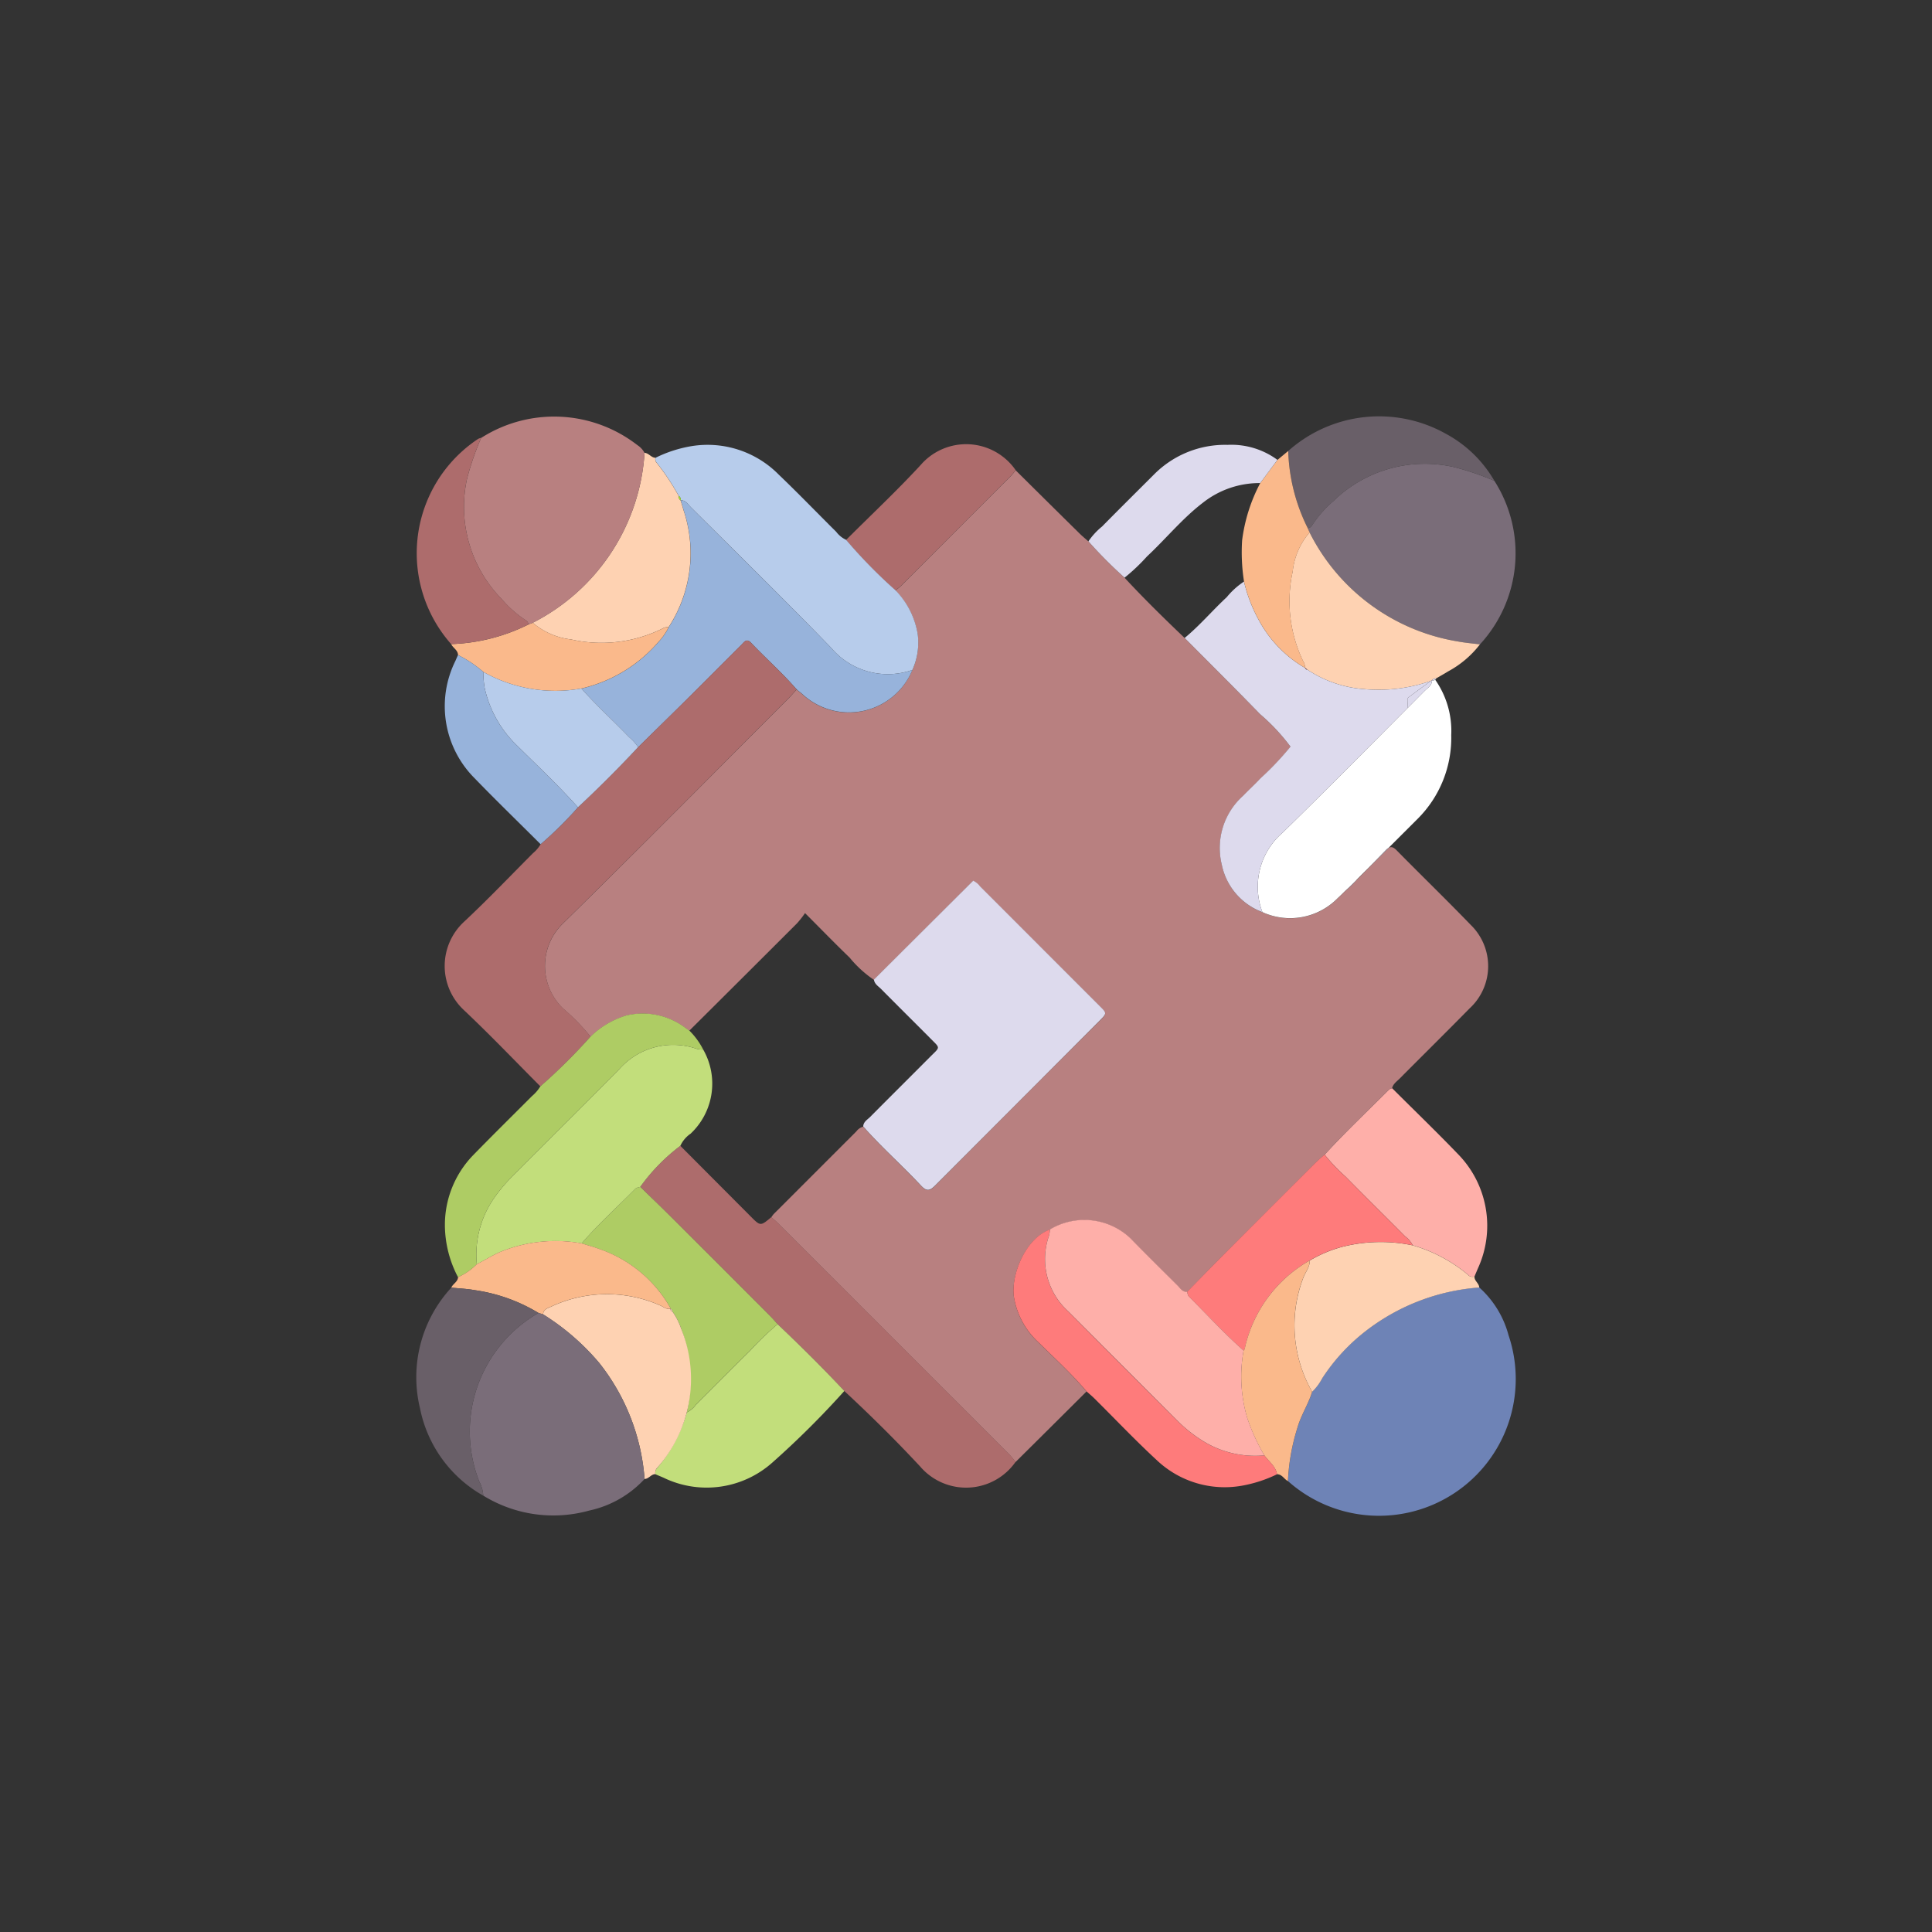 <svg xmlns="http://www.w3.org/2000/svg" width="116" height="116"><rect width="100%" height="100%" fill="#333333" stroke="none"/><g id="Group_2251" data-name="Group 2251" transform="translate(-1159.5 -2199.167)"><g id="Group_2258" data-name="Group 2258" transform="translate(-140)"><rect id="Rectangle_966" data-name="Rectangle 966" width="116" height="116" transform="translate(1299.5 2199.167)" fill="#f2f2f2" opacity="0.004"/><g id="Group_2257" data-name="Group 2257"><g id="Group_2256" data-name="Group 2256"><path id="Path_3768" data-name="Path 3768" d="M1390.074,2279.333a8.211,8.211,0,0,1-13.241,8.762,12.446,12.446,0,0,1,.582-3.247c.217-.743.65-1.387.871-2.119a3.242,3.242,0,0,0,.609-.819,11.559,11.559,0,0,1,2.443-2.7,12.64,12.64,0,0,1,6.979-2.742A5.87,5.87,0,0,1,1390.074,2279.333Z" fill="#6e83b6"/><path id="Path_3769" data-name="Path 3769" d="M1389.224,2228.037a8.065,8.065,0,0,1-.866,9.819c-.443-.057-.887-.093-1.33-.176a12.16,12.16,0,0,1-8.9-6.546c-.042-.087-.078-.17-.114-.257a.317.317,0,0,0,.258-.16,6.957,6.957,0,0,1,1.314-1.49,7.847,7.847,0,0,1,7.216-2.015A16.242,16.242,0,0,1,1389.224,2228.037Z" fill="#7a6d79"/><path id="Path_3770" data-name="Path 3770" d="M1387.121,2268.545a6.144,6.144,0,0,1,1.108,6.793c-.067.16-.134.314-.2.474a.379.379,0,0,1-.407-.124,9.1,9.1,0,0,0-3.3-1.752,1.513,1.513,0,0,0-.448-.531c-1.191-1.2-2.387-2.376-3.567-3.577a10.7,10.7,0,0,1-1.273-1.335c1.242-1.356,2.577-2.618,3.876-3.917a.456.456,0,0,1,.175-.072C1384.43,2265.849,1385.8,2267.168,1387.121,2268.545Z" fill="#feafa9"/><path id="Path_3771" data-name="Path 3771" d="M1387.806,2254.7a3.45,3.45,0,0,1-.072,5.015c-1.381,1.407-2.788,2.794-4.185,4.2-.175.18-.407.324-.469.6a.456.456,0,0,0-.175.072c-1.3,1.3-2.634,2.561-3.876,3.917-.176.155-.356.3-.526.469q-2.606,2.606-5.216,5.216c-.846.846-1.676,1.7-2.516,2.557-.283.01-.4-.222-.567-.382-.943-.938-1.891-1.871-2.819-2.824a4.026,4.026,0,0,0-4.845-.541c-1.5.536-2.376,2.8-2.155,4.087a4.743,4.743,0,0,0,1.433,2.654c.99.969,2.021,1.908,2.918,2.974q-2.127,2.12-4.258,4.232c-.124-.149-.237-.3-.371-.438q-6.959-6.959-13.912-13.911c-.118-.119-.257-.227-.386-.341a2.1,2.1,0,0,1,.149-.2q2.483-2.481,4.959-4.958a.75.75,0,0,1,.412-.284c1.1,1.237,2.335,2.335,3.464,3.541.33.356.515.346.856,0q4.917-4.956,9.865-9.886c.448-.448.453-.453.015-.886l-7.19-7.19a1.067,1.067,0,0,0-.412-.336q-2.977,2.963-5.959,5.938a6.874,6.874,0,0,1-1.458-1.335c-.877-.845-1.722-1.716-2.675-2.67a5.689,5.689,0,0,1-.48.614q-3.231,3.231-6.469,6.448c-.072-.047-.139-.1-.211-.145a4.258,4.258,0,0,0-3.546-.768,5.205,5.205,0,0,0-2.17,1.274,12.865,12.865,0,0,0-1.66-1.7,3.551,3.551,0,0,1-.031-5.067c4.567-4.479,9.062-9.03,13.587-13.556.165-.165.315-.345.474-.52.129.108.268.206.392.324a4.117,4.117,0,0,0,6.556-1.494,3.971,3.971,0,0,0,.32-2.16,4.912,4.912,0,0,0-1.335-2.618c.113-.093.242-.181.345-.284q3.294-3.294,6.588-6.592a3.078,3.078,0,0,0,.283-.346q1.9,1.887,3.809,3.768c.181.181.376.34.567.51a27.062,27.062,0,0,0,2.17,2.181c1.16,1.252,2.376,2.443,3.608,3.618,1.51,1.521,3.031,3.031,4.526,4.572a11.969,11.969,0,0,1,1.829,1.953,17.9,17.9,0,0,1-1.8,1.9c-.335.361-.7.7-1.046,1.052a4.2,4.2,0,0,0-1.278,4.144,3.858,3.858,0,0,0,2.438,2.84,4,4,0,0,0,4.52-.84q.218-.2.433-.418a5.544,5.544,0,0,0,.686-.659.006.006,0,0,1,.005-.011c.242-.237.484-.479.721-.727.408-.4.81-.8,1.212-1.206.154-.092.288-.046.479.145C1384.827,2251.716,1386.343,2253.185,1387.806,2254.7Z" fill="#b88080"/><path id="Path_3772" data-name="Path 3772" d="M1388.028,2275.812c-.01.268.278.4.289.66a12.64,12.64,0,0,0-6.979,2.742,11.559,11.559,0,0,0-2.443,2.7,3.242,3.242,0,0,1-.609.819,8.008,8.008,0,0,1-.546-6.814c.124-.361.407-.66.4-1.067a7.67,7.67,0,0,1,1.938-.819,9.364,9.364,0,0,1,4.242-.093,9.1,9.1,0,0,1,3.3,1.752A.379.379,0,0,0,1388.028,2275.812Z" fill="#fed2b2"/><path id="Path_3773" data-name="Path 3773" d="M1387.028,2237.68c.443.083.887.119,1.33.176a5.984,5.984,0,0,1-1.912,1.623c-.232.145-.475.279-.712.418a.411.411,0,0,0-.113.015c0-.005-.005-.01-.01-.015a.529.529,0,0,0-.067.051c-.011,0-.016.011-.026.016-.036.031-.077.056-.113.087a9.492,9.492,0,0,1-4.011.49,7.066,7.066,0,0,1-3.4-1.17c-.047-.036-.088-.072-.134-.113l-.005.01a.73.73,0,0,0-.124-.423,8.311,8.311,0,0,1-.619-5.355,4.277,4.277,0,0,1,1.016-2.356A12.16,12.16,0,0,0,1387.028,2237.68Z" fill="#fed2b2"/><path id="Path_3774" data-name="Path 3774" d="M1389.224,2228.037a16.242,16.242,0,0,0-2.418-.825,7.847,7.847,0,0,0-7.216,2.015,6.957,6.957,0,0,0-1.314,1.49.317.317,0,0,1-.258.16,11.07,11.07,0,0,1-1.17-4.634,8.2,8.2,0,0,1,9.474-1.026A7.409,7.409,0,0,1,1389.224,2228.037Z" fill="#695f68"/><path id="Path_3775" data-name="Path 3775" d="M1385.667,2239.974a.246.246,0,0,1-.19.052c0,.3-.248.433-.423.608-.35.35-.7.706-1.051,1.056-2.49,2.5-4.969,5.01-7.495,7.474a4.287,4.287,0,0,0-1.211,4.768,4,4,0,0,0,4.52-.84q.218-.2.433-.418c.232-.211.459-.438.686-.659a.006.006,0,0,1,.005-.011c.036-.041.077-.082.118-.123.2-.2.4-.4.6-.6.346-.35.686-.7,1.026-1.051a.775.775,0,0,1,.186-.155l1.763-1.762a6.859,6.859,0,0,0,2-5.005A5.345,5.345,0,0,0,1385.667,2239.974Z" fill="#fff"/><path id="Path_3776" data-name="Path 3776" d="M1385.734,2239.9a.192.192,0,0,1-.067.077.478.478,0,0,0-.046-.062A.411.411,0,0,1,1385.734,2239.9Z" fill="#dddaed"/><path id="Path_3777" data-name="Path 3777" d="M1385.621,2239.912a.478.478,0,0,1,.046.062.246.246,0,0,1-.19.052.167.167,0,0,1,.041-.062c.01-.005.015-.011.026-.016A.134.134,0,0,1,1385.621,2239.912Z" fill="#dddaed"/><path id="Path_3778" data-name="Path 3778" d="M1385.611,2239.9c.005.005.01.01.01.015a.134.134,0,0,0-.077.036A.529.529,0,0,1,1385.611,2239.9Z" fill="#dddaed"/><path id="Path_3779" data-name="Path 3779" d="M1385.518,2239.964a.167.167,0,0,0-.041.062c-.026.01-.047.015-.072.025C1385.441,2240.02,1385.482,2240,1385.518,2239.964Z" fill="#dddaed"/><path id="Path_3780" data-name="Path 3780" d="M1385.405,2240.051c.025-.01.046-.015.072-.025,0,.3-.248.433-.423.608-.35.35-.7.706-1.051,1.056.02-.2.025-.412.025-.623C1384.487,2240.727,1384.946,2240.386,1385.405,2240.051Z" fill="#dddaed"/><path id="Path_3781" data-name="Path 3781" d="M1385.405,2240.051c-.459.335-.918.676-1.377,1.016,0,.211-.005.422-.025.623-2.49,2.5-4.969,5.01-7.495,7.474a4.287,4.287,0,0,0-1.211,4.768,3.858,3.858,0,0,1-2.438-2.84,4.2,4.2,0,0,1,1.278-4.144c.345-.356.711-.691,1.046-1.052a17.9,17.9,0,0,0,1.8-1.9,11.969,11.969,0,0,0-1.829-1.953c-1.495-1.541-3.016-3.051-4.526-4.572.907-.747,1.665-1.649,2.526-2.448a4.7,4.7,0,0,1,1.036-.938,9.183,9.183,0,0,0,.866,2.268,7.327,7.327,0,0,0,2.8,2.917l.005-.01a.126.126,0,0,0,.134.113,7.066,7.066,0,0,0,3.4,1.17A9.492,9.492,0,0,0,1385.405,2240.051Z" fill="#dddaed"/><path id="Path_3782" data-name="Path 3782" d="M1383.869,2273.405a1.513,1.513,0,0,1,.448.531,9.364,9.364,0,0,0-4.242.093,7.67,7.67,0,0,0-1.938.819,8.075,8.075,0,0,0-3.861,5.119c-.025.1-.02.211-.108.293-1.155-1.015-2.191-2.154-3.278-3.237-.072-.067-.083-.19-.119-.288.84-.856,1.67-1.711,2.516-2.557q2.606-2.613,5.216-5.216c.17-.165.35-.314.526-.469a10.7,10.7,0,0,0,1.273,1.335C1381.482,2271.029,1382.678,2272.209,1383.869,2273.405Z" fill="#fe7b7b"/><path id="Path_3783" data-name="Path 3783" d="M1382.874,2250.071c-.4.4-.8.81-1.212,1.206.346-.35.686-.7,1.026-1.051A.775.775,0,0,1,1382.874,2250.071Z" fill="#dddaed"/><path id="Path_3784" data-name="Path 3784" d="M1380.25,2252.674c.232-.211.459-.438.686-.659A5.544,5.544,0,0,1,1380.25,2252.674Z" fill="#dddaed"/><path id="Path_3785" data-name="Path 3785" d="M1378.137,2274.848c.01.407-.273.706-.4,1.067a8.008,8.008,0,0,0,.546,6.814c-.221.732-.654,1.376-.871,2.119a12.446,12.446,0,0,0-.582,3.247c-.232-.119-.351-.412-.655-.412-.087-.485-.495-.763-.763-1.134a11.915,11.915,0,0,1-1.03-2.253,8.756,8.756,0,0,1-.217-4.036c.088-.082.083-.2.108-.293A8.075,8.075,0,0,1,1378.137,2274.848Z" fill="#fab98b"/><path id="Path_3786" data-name="Path 3786" d="M1378.018,2230.877c.036.087.072.17.114.257a4.277,4.277,0,0,0-1.016,2.356,8.311,8.311,0,0,0,.619,5.355.73.73,0,0,1,.124.423,7.327,7.327,0,0,1-2.8-2.917,9.183,9.183,0,0,1-.866-2.268,11.305,11.305,0,0,1-.114-2.474,10.013,10.013,0,0,1,1.088-3.438l1.036-1.392.644-.536A11.07,11.07,0,0,0,1378.018,2230.877Z" fill="#fab98b"/><path id="Path_3787" data-name="Path 3787" d="M1377.864,2239.258c.046.041.087.077.134.113A.126.126,0,0,1,1377.864,2239.258Z" fill="#ad6c6c"/><path id="Path_3788" data-name="Path 3788" d="M1376.2,2226.779l-1.036,1.392a5.482,5.482,0,0,0-3.433,1.175c-1.242.948-2.226,2.17-3.366,3.232a11.253,11.253,0,0,1-1.345,1.273,27.062,27.062,0,0,1-2.17-2.181,4.178,4.178,0,0,1,.82-.891c1.036-1.052,2.087-2.093,3.134-3.139a6,6,0,0,1,4.4-1.763A4.666,4.666,0,0,1,1376.2,2226.779Z" fill="#dddaed"/><path id="Path_3789" data-name="Path 3789" d="M1375.415,2286.549c.268.371.676.649.763,1.134a8.065,8.065,0,0,1-2.123.69,5.925,5.925,0,0,1-5.1-1.536c-1.289-1.19-2.5-2.469-3.747-3.706-.15-.149-.315-.283-.474-.428-.9-1.066-1.928-2-2.918-2.974a4.743,4.743,0,0,1-1.433-2.654c-.221-1.283.655-3.551,2.155-4.087a1.954,1.954,0,0,1-.057.381,4.229,4.229,0,0,0,1.144,4.525q3.333,3.356,6.691,6.7a8.647,8.647,0,0,0,1.252.995A5.944,5.944,0,0,0,1375.415,2286.549Z" fill="#fe7b7b"/><path id="Path_3790" data-name="Path 3790" d="M1375.415,2286.549a5.944,5.944,0,0,1-3.845-.964,8.647,8.647,0,0,1-1.252-.995q-3.348-3.348-6.691-6.7a4.229,4.229,0,0,1-1.144-4.525,1.954,1.954,0,0,0,.057-.381,4.026,4.026,0,0,1,4.845.541c.928.953,1.876,1.886,2.819,2.824.165.16.284.392.567.382.036.1.047.221.119.288,1.087,1.083,2.123,2.222,3.278,3.237a8.756,8.756,0,0,0,.217,4.036A11.915,11.915,0,0,0,1375.415,2286.549Z" fill="#feafa9"/><path id="Path_3791" data-name="Path 3791" d="M1365.529,2259.571c.438.433.433.438-.015.886q-4.934,4.941-9.865,9.886c-.341.346-.526.356-.856,0-1.129-1.206-2.366-2.3-3.464-3.541.01-.273.237-.4.4-.556,1.191-1.2,2.392-2.392,3.587-3.593.655-.66.665-.51.021-1.165-.979-.984-1.969-1.964-2.948-2.953-.165-.16-.382-.289-.418-.552q2.977-2.969,5.959-5.938a1.067,1.067,0,0,1,.412.336Z" fill="#dddaed"/><path id="Path_3792" data-name="Path 3792" d="M1360.478,2227.392a3.078,3.078,0,0,1-.283.346q-3.286,3.3-6.588,6.592c-.1.1-.232.191-.345.284a30.562,30.562,0,0,1-2.964-3.026c1.495-1.495,3.041-2.943,4.474-4.495A3.611,3.611,0,0,1,1360.478,2227.392Z" fill="#ad6c6c"/><path id="Path_3793" data-name="Path 3793" d="M1360.107,2286.5c.134.134.247.289.371.438a3.627,3.627,0,0,1-5.726.284c-1.459-1.567-2.985-3.077-4.557-4.536-1.294-1.381-2.634-2.711-4.005-4.01-.159-.175-.309-.351-.474-.516q-2.968-2.976-5.943-5.943c-.6-.6-1.221-1.19-1.83-1.788a11.411,11.411,0,0,1,2.407-2.464q2.1,2.11,4.2,4.216c.608.614.608.614,1.258.067.129.114.268.222.386.341Q1353.154,2279.536,1360.107,2286.5Z" fill="#ad6c6c"/><path id="Path_3794" data-name="Path 3794" d="M1354.6,2237.232a3.971,3.971,0,0,1-.32,2.16,4.446,4.446,0,0,1-4.881-1.335c-2.768-2.851-5.6-5.629-8.417-8.433-.175-.175-.309-.428-.608-.417a.26.26,0,0,0-.119-.263,14.389,14.389,0,0,0-1.329-2,.3.3,0,0,1-.062-.294,7.708,7.708,0,0,1,2.18-.7,6,6,0,0,1,5.211,1.712c1.175,1.123,2.3,2.293,3.454,3.438a1.582,1.582,0,0,0,.592.479,30.562,30.562,0,0,0,2.964,3.026A4.912,4.912,0,0,1,1354.6,2237.232Z" fill="#b7cceb"/><path id="Path_3795" data-name="Path 3795" d="M1349.4,2238.057a4.446,4.446,0,0,0,4.881,1.335,4.117,4.117,0,0,1-6.556,1.494c-.124-.118-.263-.216-.392-.324-.855-.99-1.84-1.856-2.737-2.8-.268-.284-.407-.057-.567.108-1.123,1.118-2.242,2.247-3.37,3.366-.944.933-1.892,1.86-2.841,2.793a2.95,2.95,0,0,0-.551-.608c-.943-.979-1.954-1.892-2.856-2.912a8.709,8.709,0,0,0,4.624-2.794,3.663,3.663,0,0,0,.618-.891,8.143,8.143,0,0,0,.9-7.005c-.062-.2-.118-.407-.18-.608l.005,0v0c.3-.011.433.242.608.417C1343.794,2232.428,1346.628,2235.206,1349.4,2238.057Z" fill="#97b3db"/><path id="Path_3796" data-name="Path 3796" d="M1346.19,2278.673c1.371,1.3,2.711,2.629,4.005,4.01a53.287,53.287,0,0,1-4.324,4.3,5.928,5.928,0,0,1-6.546.9l-.474-.2a.427.427,0,0,1,.134-.407,8.884,8.884,0,0,0,1.752-3.309,1.392,1.392,0,0,0,.536-.443c1.088-1.083,2.165-2.175,3.258-3.253A18.646,18.646,0,0,1,1346.19,2278.673Z" fill="#c2de7b"/><path id="Path_3797" data-name="Path 3797" d="M1347.329,2240.562c-.159.175-.309.355-.474.52-4.525,4.526-9.02,9.077-13.587,13.556a3.551,3.551,0,0,0,.031,5.067,12.865,12.865,0,0,1,1.66,1.7,34.423,34.423,0,0,1-3.015,2.989c-1.526-1.531-3.021-3.1-4.593-4.582a3.615,3.615,0,0,1,.01-5.3c1.423-1.33,2.768-2.742,4.145-4.123a2.038,2.038,0,0,0,.453-.531,23.206,23.206,0,0,0,2.242-2.216q1.863-1.747,3.613-3.614c.949-.933,1.9-1.86,2.841-2.793,1.128-1.119,2.247-2.248,3.37-3.366.16-.165.3-.392.567-.108C1345.489,2238.706,1346.474,2239.572,1347.329,2240.562Z" fill="#ad6c6c"/><path id="Path_3798" data-name="Path 3798" d="M1345.716,2278.157c.165.165.315.341.474.516a18.646,18.646,0,0,0-1.659,1.592c-1.093,1.078-2.17,2.17-3.258,3.253a1.392,1.392,0,0,1-.536.443,8.842,8.842,0,0,0-.345-5.036,3.854,3.854,0,0,0-.521-1.02c-.01-.072-.036-.134-.124-.145l.026-.025a7.828,7.828,0,0,0-4.268-3.567c-.355-.134-.721-.227-1.082-.345,1.005-1.165,2.149-2.191,3.227-3.284.067-.067.195-.077.293-.113.609.6,1.227,1.185,1.83,1.788Q1342.751,2275.184,1345.716,2278.157Z" fill="#aecc64"/><path id="Path_3799" data-name="Path 3799" d="M1341.721,2262.184a4.122,4.122,0,0,1-.757,5.051,1.769,1.769,0,0,0-.614.727,11.411,11.411,0,0,0-2.407,2.464c-.1.036-.226.046-.293.113-1.078,1.093-2.222,2.119-3.227,3.284a8.739,8.739,0,0,0-4.763.463c-.536.207-1.015.531-1.531.784a5.939,5.939,0,0,1,1.026-3.953,9.827,9.827,0,0,1,.974-1.186c2.176-2.191,4.376-4.355,6.541-6.556a4.317,4.317,0,0,1,4.67-1.232A1.6,1.6,0,0,0,1341.721,2262.184Z" fill="#c2de7b"/><path id="Path_3800" data-name="Path 3800" d="M1341.721,2262.184a1.6,1.6,0,0,1-.381-.041,4.317,4.317,0,0,0-4.67,1.232c-2.165,2.2-4.365,4.365-6.541,6.556a9.827,9.827,0,0,0-.974,1.186,5.939,5.939,0,0,0-1.026,3.953,3.717,3.717,0,0,1-1.128.783,6.758,6.758,0,0,1-.789-3.144,6.011,6.011,0,0,1,1.649-4.134c1.181-1.216,2.387-2.4,3.583-3.6a2.37,2.37,0,0,0,.5-.583,34.423,34.423,0,0,0,3.015-2.989,5.205,5.205,0,0,1,2.17-1.274,4.258,4.258,0,0,1,3.546.768c.072.047.139.1.211.145A4.427,4.427,0,0,1,1341.721,2262.184Z" fill="#aecc64"/><path id="Path_3801" data-name="Path 3801" d="M1340.392,2278.925a8.025,8.025,0,0,1-1.407,8.345.427.427,0,0,0-.134.407c-.263,0-.392.284-.65.289a12.741,12.741,0,0,0-2.711-6.953,14.259,14.259,0,0,0-3.381-2.928c.015-.3.263-.366.469-.459a7.9,7.9,0,0,1,6.541-.087c.211.082.391.273.654.2l-.026.025a.161.161,0,0,0,.124.145A3.854,3.854,0,0,1,1340.392,2278.925Z" fill="#fed2b2"/><path id="Path_3802" data-name="Path 3802" d="M1340.546,2229.815a8.143,8.143,0,0,1-.9,7.005.591.591,0,0,0-.371.087,8.258,8.258,0,0,1-5.479.655,4.288,4.288,0,0,1-2.309-1.005,12.323,12.323,0,0,0,6.711-10.2c.258.011.4.294.66.294a.3.3,0,0,0,.062.294,14.389,14.389,0,0,1,1.329,2,.273.273,0,0,0,.114.263C1340.428,2229.408,1340.484,2229.614,1340.546,2229.815Z" fill="#fed2b2"/><path id="Path_3803" data-name="Path 3803" d="M1340.371,2229.207v.005l-.005-.005Z" fill="#a2e52f"/><path id="Path_3804" data-name="Path 3804" d="M1340.371,2229.207h-.005a.273.273,0,0,1-.114-.263A.26.26,0,0,1,1340.371,2229.207Z" fill="#a2e52f"/><path id="Path_3805" data-name="Path 3805" d="M1339.747,2277.76c.088.011.114.073.124.145A.161.161,0,0,1,1339.747,2277.76Z" fill="#fdcdbe"/><path id="Path_3806" data-name="Path 3806" d="M1339.773,2277.735c-.263.077-.443-.114-.654-.2a7.9,7.9,0,0,0-6.541.087c-.206.093-.454.16-.469.459-.093-.026-.186-.056-.274-.082a10.151,10.151,0,0,0-3.84-1.371c-.463-.083-.932-.1-1.4-.15.1-.232.392-.345.408-.629a3.717,3.717,0,0,0,1.128-.783c.516-.253.995-.577,1.531-.784a8.739,8.739,0,0,1,4.763-.463c.361.118.727.211,1.082.345A7.828,7.828,0,0,1,1339.773,2277.735Z" fill="#fab98b"/><path id="Path_3807" data-name="Path 3807" d="M1339.278,2236.907a.591.591,0,0,1,.371-.087,3.663,3.663,0,0,1-.618.891,8.709,8.709,0,0,1-4.624,2.794,8.8,8.8,0,0,1-5.886-.995,7.283,7.283,0,0,0-1.52-1.015c-.011-.3-.3-.418-.413-.655a11.227,11.227,0,0,0,4.634-1.175c.093-.036.18-.072.268-.108a4.288,4.288,0,0,0,2.309,1.005A8.258,8.258,0,0,0,1339.278,2236.907Z" fill="#fab98b"/><path id="Path_3808" data-name="Path 3808" d="M1337.768,2225.892a1.266,1.266,0,0,1,.433.469,12.323,12.323,0,0,1-6.711,10.2c-.088.036-.175.072-.268.108a.287.287,0,0,0-.155-.258,6.826,6.826,0,0,1-1.443-1.273,7.9,7.9,0,0,1-2.087-7.206,16.514,16.514,0,0,1,.855-2.474A8.143,8.143,0,0,1,1337.768,2225.892Z" fill="#b88080"/><path id="Path_3809" data-name="Path 3809" d="M1335.49,2281.013a12.741,12.741,0,0,1,2.711,6.953,6.338,6.338,0,0,1-3.335,1.9,8.023,8.023,0,0,1-6.35-.9,2.056,2.056,0,0,0-.242-.85,8.205,8.205,0,0,1,3.561-10.118c.088.026.181.056.274.082A14.259,14.259,0,0,1,1335.49,2281.013Z" fill="#7a6d79"/><path id="Path_3810" data-name="Path 3810" d="M1337.263,2243.417a2.95,2.95,0,0,1,.551.608q-1.746,1.872-3.613,3.614c-1.154-1.294-2.422-2.485-3.654-3.706a6.812,6.812,0,0,1-1.948-3.469,5.387,5.387,0,0,1-.078-.954,8.8,8.8,0,0,0,5.886.995C1335.309,2241.525,1336.32,2242.438,1337.263,2243.417Z" fill="#b7cceb"/><path id="Path_3811" data-name="Path 3811" d="M1334.2,2247.639a23.206,23.206,0,0,1-2.242,2.216c-1.319-1.32-2.659-2.613-3.953-3.953a6.114,6.114,0,0,1-1.16-7.057c.052-.118.1-.237.155-.35a7.283,7.283,0,0,1,1.52,1.015,5.387,5.387,0,0,0,.078.954,6.812,6.812,0,0,0,1.948,3.469C1331.779,2245.154,1333.047,2246.345,1334.2,2247.639Z" fill="#97b3db"/><path id="Path_3812" data-name="Path 3812" d="M1331.067,2236.407a.287.287,0,0,1,.155.258,11.227,11.227,0,0,1-4.634,1.175,8.236,8.236,0,0,1,1.624-12.324.951.951,0,0,1,.18-.062,16.514,16.514,0,0,0-.855,2.474,7.9,7.9,0,0,0,2.087,7.206A6.826,6.826,0,0,0,1331.067,2236.407Z" fill="#ad6c6c"/><path id="Path_3813" data-name="Path 3813" d="M1331.835,2278a8.205,8.205,0,0,0-3.561,10.118,2.056,2.056,0,0,1,.242.85,7.755,7.755,0,0,1-3.8-5.252,7.926,7.926,0,0,1,1.881-7.237c.47.047.939.067,1.4.15A10.151,10.151,0,0,1,1331.835,2278Z" fill="#695f68"/></g></g></g></g></svg>